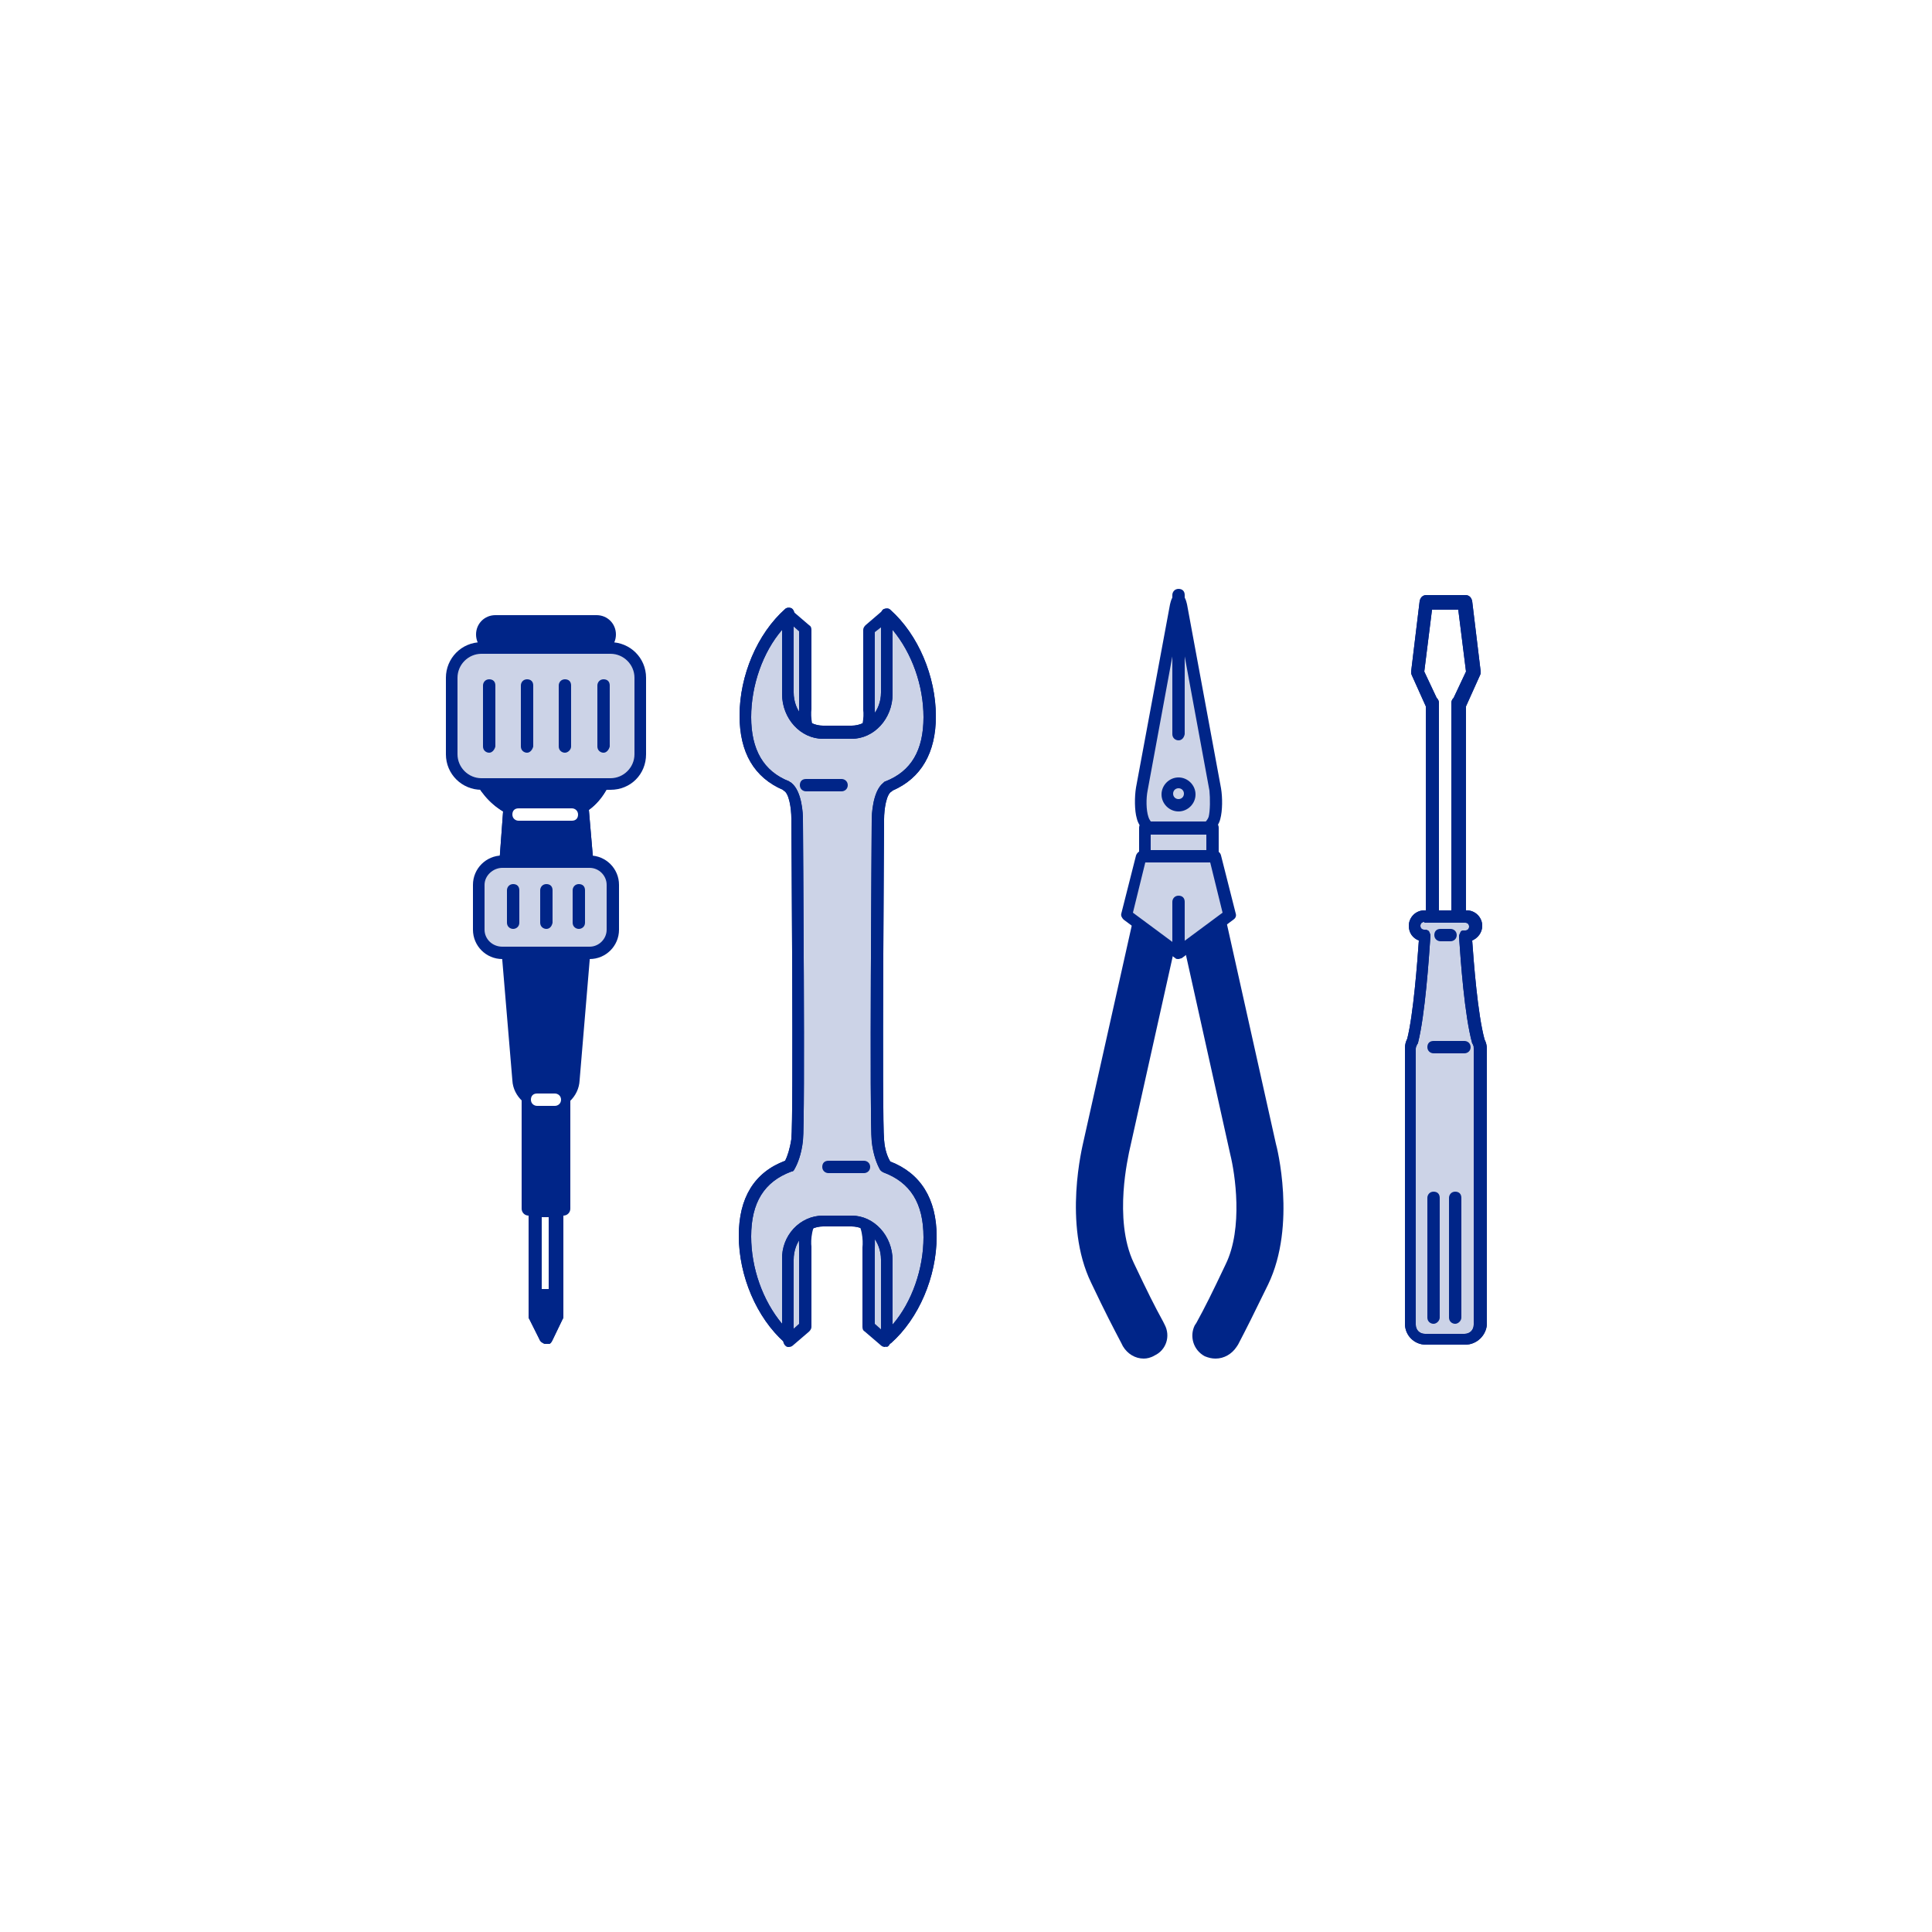 <?xml version="1.0" encoding="utf-8"?>
<!-- Generator: Adobe Illustrator 22.1.0, SVG Export Plug-In . SVG Version: 6.00 Build 0)  -->
<svg version="1.1" id="レイヤー_1" xmlns="http://www.w3.org/2000/svg" xmlns:xlink="http://www.w3.org/1999/xlink" x="0px"
	 y="0px" viewBox="0 0 250 250" style="enable-background:new 0 0 250 250;" xml:space="preserve">
<style type="text/css">
	.st0{fill:#FFFFFF;}
	.st1{fill:#002588;}
	.st2{fill:#CCD3E7;}
	.st3{fill:#FFEBE5;}
</style>
<rect class="st0" width="250" height="250"/>
<g>
	<g>
		<g>
			<g>
				<polygon class="st0" points="72,156.6 70.7,156.6 70.7,156.6 69.3,156.6 69.3,170.3 70.7,173 70.7,173 70.7,173 70.7,173 
					70.7,173 72,170.3 				"/>
				<path class="st1" d="M70.7,173.9c-0.1,0-0.1,0-0.2,0c-0.3-0.1-0.6-0.3-0.7-0.6l-1.3-2.6c-0.1-0.1-0.1-0.3-0.1-0.4v-13.7
					c0-0.5,0.4-0.9,0.9-0.9H72c0.5,0,0.9,0.4,0.9,0.9v13.7c0,0.1,0,0.3-0.1,0.4l-1.3,2.7c-0.1,0.2-0.2,0.4-0.4,0.5
					C70.9,173.9,70.8,173.9,70.7,173.9z M70.2,170.1l0.4,0.9l0.4-0.9v-12.6h-0.9V170.1z"/>
			</g>
			<g>
				<rect x="68.4" y="139.9" class="st1" width="4.5" height="16.5"/>
				<path class="st1" d="M72.9,157.3h-4.5c-0.5,0-0.9-0.4-0.9-0.9v-16.5c0-0.5,0.4-0.9,0.9-0.9h4.5c0.5,0,0.9,0.4,0.9,0.9v16.5
					C73.8,156.9,73.4,157.3,72.9,157.3z M69.3,155.5H72v-14.7h-2.7V155.5z"/>
			</g>
			<g>
				<path class="st1" d="M73.5,119.7c-1.4,0.5-3.7,0.5-5.3,0c-1.5-0.5-2.7,0.4-2.5,2l1.5,17.9c0.1,1.6,1.6,3,3.2,3H71
					c1.7,0,3.1-1.3,3.2-3l1.5-17.9C75.8,120.1,74.8,119.2,73.5,119.7z"/>
				<path class="st1" d="M71,143.6h-0.6c-2.1,0-4-1.7-4.1-3.8l-1.5-17.9c-0.1-1.1,0.3-2.1,1-2.6c0.7-0.6,1.7-0.7,2.7-0.3
					c1.3,0.4,3.5,0.5,4.6,0l0,0c0.9-0.3,1.8-0.3,2.4,0.2c0.7,0.6,1.1,1.5,1,2.7l-1.5,17.9C74.9,141.9,73.1,143.6,71,143.6z
					 M67.4,120.5c-0.2,0-0.4,0.1-0.5,0.2c-0.2,0.2-0.4,0.6-0.3,1.1l1.5,17.9c0.1,1.2,1.2,2.2,2.3,2.2H71c1.2,0,2.2-1,2.3-2.2
					l1.5-17.9c0.1-0.6-0.1-1-0.3-1.1c-0.2-0.1-0.5-0.1-0.7,0l0,0c-1.6,0.6-4.1,0.6-5.9,0C67.7,120.5,67.5,120.5,67.4,120.5z"/>
			</g>
			<g>
				<g>
					<g>
						<path class="st1" d="M79.4,92.7c0-7.1-1.6-11.7-8.8-11.7c-7.1,0-10.1,4.5-10.1,11.7c0,5.3,1.7,9.9,5.5,11.9l-0.6,7.4h10.4
							l-0.6-7.4l-0.2,0C78.5,102.5,79.4,98,79.4,92.7z"/>
						<path class="st1" d="M79.4,92.7c0-7.1-1.6-11.7-8.8-11.7c-7.1,0-10.1,4.5-10.1,11.7c0,5.3,1.7,9.9,5.5,11.9l-0.6,7.4h10.4
							l-0.6-7.4l-0.2,0C78.5,102.5,79.4,98,79.4,92.7z"/>
					</g>
				</g>
				<g>
					<g>
						<path class="st1" d="M75.9,112.8H65.5c-0.3,0-0.5-0.1-0.7-0.3s-0.3-0.4-0.2-0.7l0.5-6.8c-3.5-2.1-5.5-6.5-5.5-12.4
							c0-8.1,3.9-12.6,11-12.6c8.5,0,9.7,6.4,9.7,12.6c0,4-0.4,9.5-4.1,12.2l0.6,7c0,0.3-0.1,0.5-0.2,0.7S76.1,112.8,75.9,112.8z
							 M66.5,111h8.4l-0.5-6c-0.1-0.1-0.1-0.2-0.2-0.3c-0.1-0.4,0-0.8,0.4-1.1c2.6-1.5,3.9-5,3.9-11c0-7.8-2.1-10.8-7.9-10.8
							c-6.1,0-9.2,3.6-9.2,10.8c0,5.5,1.8,9.4,5,11c0.3,0.2,0.5,0.5,0.5,0.9L66.5,111z"/>
						<path class="st1" d="M75.9,112.8H65.5c-0.3,0-0.5-0.1-0.7-0.3s-0.3-0.4-0.2-0.7l0.5-6.8c-3.5-2.1-5.5-6.5-5.5-12.4
							c0-8.1,3.9-12.6,11-12.6c8.5,0,9.7,6.4,9.7,12.6c0,4-0.4,9.5-4.1,12.2l0.6,7c0,0.3-0.1,0.5-0.2,0.7S76.1,112.8,75.9,112.8z
							 M66.5,111h8.4l-0.5-6c-0.1-0.1-0.1-0.2-0.2-0.3c-0.1-0.4,0-0.8,0.4-1.1c2.6-1.5,3.9-5,3.9-11c0-7.8-2.1-10.8-7.9-10.8
							c-6.1,0-9.2,3.6-9.2,10.8c0,5.5,1.8,9.4,5,11c0.3,0.2,0.5,0.5,0.5,0.9L66.5,111z"/>
					</g>
				</g>
			</g>
			<g>
				<path class="st2" d="M76.3,123.3H65c-1.7,0-3-1.3-3-3v-5.8c0-1.7,1.3-3,3-3h11.3c1.7,0,3,1.3,3,3v5.8
					C79.3,122,78,123.3,76.3,123.3z"/>
				<path class="st1" d="M76.3,124.1H65c-2.1,0-3.8-1.7-3.8-3.8v-5.8c0-2.1,1.7-3.8,3.8-3.8h11.3c2.1,0,3.8,1.7,3.8,3.8v5.8
					C80.1,122.4,78.4,124.1,76.3,124.1z M65,112.3c-1.2,0-2.3,1-2.3,2.2v5.8c0,1.2,1,2.2,2.3,2.2h11.3c1.2,0,2.2-1,2.2-2.2v-5.8
					c0-1.2-1-2.2-2.2-2.2H65z"/>
			</g>
			<g>
				<path class="st2" d="M79,101.5H62.3c-2.1,0-3.8-1.7-3.8-3.8v-9.9c0-2.1,1.7-3.8,3.8-3.8H79c2.1,0,3.8,1.7,3.8,3.8v9.9
					C82.9,99.7,81.1,101.5,79,101.5z"/>
				<path class="st1" d="M79,102.2H62.3c-2.5,0-4.6-2-4.6-4.6v-9.9c0-2.5,2-4.6,4.6-4.6H79c2.5,0,4.6,2,4.6,4.6v9.9
					C83.6,100.2,81.6,102.2,79,102.2z M62.3,84.6c-1.7,0-3.1,1.4-3.1,3.1v9.9c0,1.7,1.4,3.1,3.1,3.1H79c1.7,0,3.1-1.4,3.1-3.1v-9.9
					c0-1.7-1.4-3.1-3.1-3.1H62.3z"/>
			</g>
			<g>
				<path class="st1" d="M77.2,83.8H64.1c-1,0-1.7-0.8-1.7-1.7l0,0c0-1,0.8-1.7,1.7-1.7h13.1c1,0,1.7,0.8,1.7,1.7l0,0
					C78.9,83,78.1,83.8,77.2,83.8z"/>
				<path class="st1" d="M77.2,84.6H64.1c-1.4,0-2.5-1.1-2.5-2.5s1.1-2.5,2.5-2.5h13.1c1.4,0,2.5,1.1,2.5,2.5S78.6,84.6,77.2,84.6z
					 M64.1,81.1c-0.5,0-0.9,0.4-0.9,0.9s0.4,0.9,0.9,0.9h13.1c0.5,0,0.9-0.4,0.9-0.9s-0.4-0.9-0.9-0.9H64.1z"/>
			</g>
			<g>
				<line class="st3" x1="68.8" y1="104.5" x2="73.3" y2="104.5"/>
				<path class="st1" d="M73.3,105.4h-4.4c-0.5,0-0.9-0.4-0.9-0.9s0.4-0.9,0.9-0.9h4.4c0.5,0,0.9,0.4,0.9,0.9S73.8,105.4,73.3,105.4
					z"/>
			</g>
			<g>
				<g>
					<polygon class="st1" points="69.3,167.7 69.3,170.3 70.7,173 70.7,173 70.7,173 70.7,173 70.7,173 72,170.3 72,167.7 					"/>
					<path class="st1" d="M70.7,173.9c-0.1,0-0.1,0-0.2,0c-0.3-0.1-0.6-0.3-0.7-0.6l-1.3-2.6c-0.1-0.1-0.1-0.3-0.1-0.4v-2.6
						c0-0.5,0.4-0.9,0.9-0.9H72c0.5,0,0.9,0.4,0.9,0.9v2.6c0,0.1,0,0.3-0.1,0.4l-1.3,2.7c-0.1,0.2-0.2,0.4-0.4,0.5
						C70.9,173.9,70.8,173.9,70.7,173.9z M70.2,170.1l0.4,0.9l0.4-0.9v-1.5h-0.9V170.1z"/>
				</g>
			</g>
			<g>
				<g>
					<path class="st1" d="M66.4,120.2c-0.4,0-0.8-0.3-0.8-0.8v-4.2c0-0.4,0.3-0.8,0.8-0.8s0.8,0.3,0.8,0.8v4.2
						C67.2,119.9,66.8,120.2,66.4,120.2z"/>
				</g>
				<g>
					<path class="st1" d="M70.7,120.2c-0.4,0-0.8-0.3-0.8-0.8v-4.2c0-0.4,0.3-0.8,0.8-0.8s0.8,0.3,0.8,0.8v4.2
						C71.4,119.9,71.1,120.2,70.7,120.2z"/>
				</g>
				<g>
					<path class="st1" d="M74.9,120.2c-0.4,0-0.8-0.3-0.8-0.8v-4.2c0-0.4,0.3-0.8,0.8-0.8s0.8,0.3,0.8,0.8v4.2
						C75.7,119.9,75.3,120.2,74.9,120.2z"/>
				</g>
			</g>
			<g>
				<g>
					<path class="st1" d="M63.3,97.4c-0.4,0-0.8-0.3-0.8-0.8v-7.9c0-0.4,0.3-0.8,0.8-0.8s0.8,0.3,0.8,0.8v7.9
						C64,97,63.7,97.4,63.3,97.4z"/>
				</g>
				<g>
					<path class="st1" d="M68.2,97.4c-0.4,0-0.8-0.3-0.8-0.8v-7.9c0-0.4,0.3-0.8,0.8-0.8s0.8,0.3,0.8,0.8v7.9
						C68.9,97,68.6,97.4,68.2,97.4z"/>
				</g>
				<g>
					<path class="st1" d="M78.1,97.4c-0.4,0-0.8-0.3-0.8-0.8v-7.9c0-0.4,0.3-0.8,0.8-0.8s0.8,0.3,0.8,0.8v7.9
						C78.8,97,78.5,97.4,78.1,97.4z"/>
				</g>
				<g>
					<path class="st1" d="M73.1,97.4c-0.4,0-0.8-0.3-0.8-0.8v-7.9c0-0.4,0.3-0.8,0.8-0.8s0.8,0.3,0.8,0.8v7.9
						C73.9,97,73.5,97.4,73.1,97.4z"/>
				</g>
			</g>
			<g>
				<path class="st0" d="M74,106.2h-6.9c-0.4,0-0.8-0.3-0.8-0.8s0.3-0.8,0.8-0.8H74c0.4,0,0.8,0.3,0.8,0.8S74.5,106.2,74,106.2z"/>
			</g>
			<g>
				<path class="st0" d="M71.8,143.1h-2.3c-0.4,0-0.8-0.3-0.8-0.8s0.3-0.8,0.8-0.8h2.3c0.4,0,0.8,0.3,0.8,0.8S72.2,143.1,71.8,143.1
					z"/>
			</g>
		</g>
		<g>
			<g>
				<g>
					<path class="st2" d="M114.5,79.6l-2.1,1.8v10.3c0,0,0.6,7.5-6.3,3.5l5.2,1.2l5.5-0.4l0.4-5.5L114.5,79.6z"/>
					<path class="st1" d="M111.4,97.2c-0.1,0-0.1,0-0.2,0l-0.6-0.1c-1.3,0.4-2.9,0-4.8-1.1c-0.3-0.2-0.5-0.6-0.3-0.9
						c0.1-0.3,0.5-0.5,0.9-0.5l4.1,1c0,0,0.1,0,0.1-0.1c1.1-0.7,1.2-2.9,1.1-3.6l0-10.4c0-0.2,0.1-0.4,0.3-0.6l2.1-1.8
						c0.2-0.2,0.5-0.2,0.7-0.2c0.3,0.1,0.4,0.3,0.5,0.5l2.7,11c0,0.1,0,0.1,0,0.2l-0.4,5.5c0,0.4-0.3,0.7-0.7,0.7L111.4,97.2
						C111.4,97.2,111.4,97.2,111.4,97.2z M113.2,81.8v10c0,0.1,0.2,2.3-0.8,3.9l3.7-0.2l0.3-4.7l-2.3-9.7L113.2,81.8z"/>
				</g>
				<g>
					<path class="st2" d="M102.1,79.6l2.1,1.8v10.3c0,0-0.6,7.5,6.3,3.5l-5.2,1.2l-5.5-0.4l-0.4-5.5L102.1,79.6z"/>
					<path class="st1" d="M105.3,97.2C105.2,97.2,105.2,97.2,105.3,97.2l-5.5-0.4c-0.4,0-0.7-0.3-0.7-0.7l-0.4-5.5
						c0-0.1,0-0.2,0-0.2l2.7-11c0.1-0.3,0.3-0.5,0.5-0.5c0.3-0.1,0.5,0,0.7,0.2l2.1,1.8c0.2,0.1,0.3,0.3,0.3,0.6v10.3
						c-0.1,0.8,0,3,1.1,3.7c0,0,0.1,0,0.1,0.1l4.1-1c0.4-0.1,0.7,0.1,0.9,0.5c0.1,0.3,0,0.7-0.3,0.9c-1.9,1.1-3.5,1.5-4.8,1.1
						l-0.6,0.1C105.4,97.2,105.3,97.2,105.3,97.2z M100.5,95.4l3.7,0.2c-1-1.6-0.8-3.8-0.8-4l0-9.9l-0.9-0.8l-2.3,9.7L100.5,95.4z"
						/>
				</g>
			</g>
			<g>
				<g>
					<path class="st2" d="M114.5,173.5l-2.1-1.8v-10.3c0,0,0.6-7.5-6.3-3.5l5.2-1.2l5.5,0.4l0.4,5.5L114.5,173.5z"/>
					<path class="st1" d="M114.5,174.3c-0.2,0-0.4-0.1-0.5-0.2l-2.1-1.8c-0.2-0.1-0.3-0.3-0.3-0.6v-10.3c0.1-0.8,0-3-1.1-3.7
						c0,0-0.1,0-0.1-0.1l-4.1,1c-0.4,0.1-0.7-0.1-0.9-0.5c-0.1-0.3,0-0.7,0.3-0.9c1.9-1.1,3.5-1.5,4.8-1.1l0.6-0.1
						c0.1,0,0.1,0,0.2,0l5.5,0.4c0.4,0,0.7,0.3,0.7,0.7l0.4,5.5c0,0.1,0,0.2,0,0.2l-2.7,11c-0.1,0.3-0.3,0.5-0.5,0.5
						C114.7,174.2,114.6,174.3,114.5,174.3z M113.2,171.3l0.9,0.8l2.3-9.7l-0.3-4.7l-3.7-0.2c1,1.6,0.8,3.8,0.8,4L113.2,171.3z"/>
				</g>
				<g>
					<path class="st2" d="M102.1,173.5l2.1-1.8v-10.3c0,0-0.6-7.5,6.3-3.5l-5.2-1.2l-5.5,0.4l-0.4,5.5L102.1,173.5z"/>
					<path class="st1" d="M102.1,174.3c-0.1,0-0.2,0-0.2,0c-0.3-0.1-0.4-0.3-0.5-0.5l-2.7-11c0-0.1,0-0.2,0-0.2l0.4-5.5
						c0-0.4,0.3-0.7,0.7-0.7l5.5-0.4c0.1,0,0.1,0,0.2,0l0.6,0.1c1.3-0.4,2.9,0,4.8,1.1c0.3,0.2,0.5,0.6,0.3,0.9
						c-0.1,0.3-0.5,0.5-0.9,0.5l-4.1-1c0,0-0.1,0-0.1,0.1c-1.1,0.7-1.2,2.9-1.1,3.6l0,10.4c0,0.2-0.1,0.4-0.3,0.6l-2.1,1.8
						C102.5,174.2,102.3,174.3,102.1,174.3z M100.2,162.4l2.3,9.7l0.9-0.8v-10c0-0.1-0.2-2.3,0.8-3.9l-3.7,0.2L100.2,162.4z"/>
				</g>
			</g>
			<g>
				<g>
					<g>
						<path class="st2" d="M114.5,151c-0.4-0.6-0.8-1.7-1-3.4c-0.3-2.9,0-41.6,0-41.6s0-3.6,1.4-4.3l-0.1,0c3.2-1.3,5.4-4,5.4-9
							c0-5.1-2.2-10.2-5.6-13.2c0,0.2,0.1,0.5,0.1,0.7v9.5c0,2.8-2.1,5.1-4.6,5.1h-3.7c-2.5,0-4.6-2.3-4.6-5.1v-9.5
							c0-0.2,0-0.5,0.1-0.7c-3.4,3-5.6,8.1-5.6,13.2c0,5,2.1,7.7,5.4,9l-0.1,0c1.4,0.7,1.4,4.3,1.4,4.3s0.3,38.7,0,41.6
							c-0.2,1.7-0.6,2.8-1,3.4c-3.4,1.2-5.7,3.9-5.7,9.1c0,5.1,2.2,10.2,5.6,13.2c0-0.2-0.1-0.5-0.1-0.7v-9.5c0-2.8,2.1-5.1,4.6-5.1
							h3.7c2.5,0,4.6,2.3,4.6,5.1v9.5c0,0.2,0,0.5-0.1,0.7c3.4-3,5.6-8.1,5.6-13.2C120.3,154.9,118,152.2,114.5,151z"/>
						<path class="st2" d="M114.5,151c-0.4-0.6-0.8-1.7-1-3.4c-0.3-2.9,0-41.6,0-41.6s0-3.6,1.4-4.3l-0.1,0c3.2-1.3,5.4-4,5.4-9
							c0-5.1-2.2-10.2-5.6-13.2c0,0.2,0.1,0.5,0.1,0.7v9.5c0,2.8-2.1,5.1-4.6,5.1h-3.7c-2.5,0-4.6-2.3-4.6-5.1v-9.5
							c0-0.2,0-0.5,0.1-0.7c-3.4,3-5.6,8.1-5.6,13.2c0,5,2.1,7.7,5.4,9l-0.1,0c1.4,0.7,1.4,4.3,1.4,4.3s0.3,38.7,0,41.6
							c-0.2,1.7-0.6,2.8-1,3.4c-3.4,1.2-5.7,3.9-5.7,9.1c0,5.1,2.2,10.2,5.6,13.2c0-0.2-0.1-0.5-0.1-0.7v-9.5c0-2.8,2.1-5.1,4.6-5.1
							h3.7c2.5,0,4.6,2.3,4.6,5.1v9.5c0,0.2,0,0.5-0.1,0.7c3.4-3,5.6-8.1,5.6-13.2C120.3,154.9,118,152.2,114.5,151z"/>
					</g>
				</g>
				<g>
					<g>
						<path class="st1" d="M114.7,174c-0.1,0-0.2,0-0.4-0.1c-0.3-0.1-0.4-0.4-0.4-0.8c0-0.3,0.1-0.4,0.1-0.6v-9.5
							c0-2.4-1.7-4.3-3.8-4.3h-3.7c-2.1,0-3.8,1.9-3.8,4.3v9.5c0,0.2,0,0.4,0,0.5c0,0.3-0.1,0.7-0.4,0.8c-0.3,0.1-0.6,0.1-0.8-0.1
							c-3.6-3.2-5.9-8.6-5.9-13.8c0-4.9,2-8.2,6-9.7c0.3-0.6,0.6-1.5,0.8-2.8c0.3-2.8,0-41.1,0-41.5c0-1.3-0.3-3.3-1-3.6
							c0,0-0.1-0.1-0.1-0.1c-3.7-1.6-5.6-4.8-5.6-9.6c0-5.2,2.3-10.6,5.9-13.8c0.2-0.2,0.6-0.2,0.8-0.1s0.4,0.4,0.4,0.8
							c0,0.3-0.1,0.4-0.1,0.6v9.5c0,2.4,1.7,4.3,3.8,4.3h3.7c2.1,0,3.8-1.9,3.8-4.3v-9.5c0-0.2,0-0.4,0-0.5c0-0.3,0.1-0.7,0.4-0.8
							c0.3-0.1,0.6-0.1,0.8,0.1c3.6,3.2,5.9,8.6,5.9,13.8c0,4.7-1.9,8-5.6,9.6c0,0-0.1,0.1-0.1,0.1c-0.7,0.3-1,2.3-1,3.6
							c0,0.4-0.3,38.7,0,41.5c0.1,1.4,0.5,2.3,0.8,2.8c3.9,1.5,6,4.8,6,9.7c0,5.2-2.3,10.6-5.9,13.8C115,174,114.8,174,114.7,174z
							 M106.5,157.3h3.7c2.9,0,5.3,2.6,5.3,5.8v8.3c2.5-2.9,4-7.2,4-11.3c0-4.4-1.7-7.1-5.2-8.4c-0.2-0.1-0.3-0.2-0.4-0.3
							c-0.4-0.7-0.9-1.9-1.1-3.7c-0.3-2.9,0-40.1,0-41.6c0-0.6,0.1-3.7,1.5-4.8c0.1-0.1,0.2-0.2,0.3-0.2c3.3-1.3,4.9-4,4.9-8.3
							c0-4.1-1.5-8.3-4-11.3v8.3c0,3.2-2.4,5.8-5.3,5.8h-3.7c-2.9,0-5.3-2.6-5.3-5.8v-8.3c-2.5,2.9-4,7.2-4,11.3
							c0,4.2,1.6,7,4.9,8.3c0.1,0.1,0.2,0.1,0.3,0.2c1.4,1.1,1.5,4.1,1.5,4.7c0,1.6,0.3,38.8,0,41.6c-0.2,1.8-0.7,3-1.1,3.7
							c-0.1,0.2-0.2,0.3-0.4,0.3c-3.5,1.3-5.2,4-5.2,8.4c0,4.1,1.5,8.3,4,11.3v-8.3C101.1,159.9,103.5,157.3,106.5,157.3z"/>
						<path class="st1" d="M114.7,174c-0.1,0-0.2,0-0.4-0.1c-0.3-0.1-0.4-0.4-0.4-0.8c0-0.3,0.1-0.4,0.1-0.6v-9.5
							c0-2.4-1.7-4.3-3.8-4.3h-3.7c-2.1,0-3.8,1.9-3.8,4.3v9.5c0,0.2,0,0.4,0,0.5c0,0.3-0.1,0.7-0.4,0.8c-0.3,0.1-0.6,0.1-0.8-0.1
							c-3.6-3.2-5.9-8.6-5.9-13.8c0-4.9,2-8.2,6-9.7c0.3-0.6,0.6-1.5,0.8-2.8c0.3-2.8,0-41.1,0-41.5c0-1.3-0.3-3.3-1-3.6
							c0,0-0.1-0.1-0.1-0.1c-3.7-1.6-5.6-4.8-5.6-9.6c0-5.2,2.3-10.6,5.9-13.8c0.2-0.2,0.6-0.2,0.8-0.1s0.4,0.4,0.4,0.8
							c0,0.3-0.1,0.4-0.1,0.6v9.5c0,2.4,1.7,4.3,3.8,4.3h3.7c2.1,0,3.8-1.9,3.8-4.3v-9.5c0-0.2,0-0.4,0-0.5c0-0.3,0.1-0.7,0.4-0.8
							c0.3-0.1,0.6-0.1,0.8,0.1c3.6,3.2,5.9,8.6,5.9,13.8c0,4.7-1.9,8-5.6,9.6c0,0-0.1,0.1-0.1,0.1c-0.7,0.3-1,2.3-1,3.6
							c0,0.4-0.3,38.7,0,41.5c0.1,1.4,0.5,2.3,0.8,2.8c3.9,1.5,6,4.8,6,9.7c0,5.2-2.3,10.6-5.9,13.8C115,174,114.8,174,114.7,174z
							 M106.5,157.3h3.7c2.9,0,5.3,2.6,5.3,5.8v8.3c2.5-2.9,4-7.2,4-11.3c0-4.4-1.7-7.1-5.2-8.4c-0.2-0.1-0.3-0.2-0.4-0.3
							c-0.4-0.7-0.9-1.9-1.1-3.7c-0.3-2.9,0-40.1,0-41.6c0-0.6,0.1-3.7,1.5-4.8c0.1-0.1,0.2-0.2,0.3-0.2c3.3-1.3,4.9-4,4.9-8.3
							c0-4.1-1.5-8.3-4-11.3v8.3c0,3.2-2.4,5.8-5.3,5.8h-3.7c-2.9,0-5.3-2.6-5.3-5.8v-8.3c-2.5,2.9-4,7.2-4,11.3
							c0,4.2,1.6,7,4.9,8.3c0.1,0.1,0.2,0.1,0.3,0.2c1.4,1.1,1.5,4.1,1.5,4.7c0,1.6,0.3,38.8,0,41.6c-0.2,1.8-0.7,3-1.1,3.7
							c-0.1,0.2-0.2,0.3-0.4,0.3c-3.5,1.3-5.2,4-5.2,8.4c0,4.1,1.5,8.3,4,11.3v-8.3C101.1,159.9,103.5,157.3,106.5,157.3z"/>
					</g>
				</g>
			</g>
			<g>
				<line class="st2" x1="108.9" y1="101.7" x2="104.3" y2="101.7"/>
				<path class="st1" d="M108.9,102.4h-4.6c-0.4,0-0.8-0.3-0.8-0.8s0.3-0.8,0.8-0.8h4.6c0.4,0,0.8,0.3,0.8,0.8
					S109.3,102.4,108.9,102.4z"/>
			</g>
			<g>
				<line class="st2" x1="111.8" y1="151" x2="107.2" y2="151"/>
				<path class="st1" d="M111.8,151.8h-4.6c-0.4,0-0.8-0.3-0.8-0.8s0.3-0.8,0.8-0.8h4.6c0.4,0,0.8,0.3,0.8,0.8
					S112.2,151.8,111.8,151.8z"/>
			</g>
		</g>
		<g>
			<g>
				<path class="st2" d="M152.9,78.5c-0.2-1.1-0.5-1.1-0.7,0l-4.4,23.7c-0.2,1.1-0.2,2.7,0.1,3.7c0.2,0.9,1.3,1.9,2.4,2.1l0.3,0.1
					c1.1,0.2,2.8,0.2,3.9,0l0.3-0.1c1.1-0.2,2.2-1.2,2.4-2.1c0.2-0.9,0.3-2.6,0.1-3.7L152.9,78.5z"/>
				<path class="st1" d="M152.5,108.9c-0.8,0-1.5-0.1-2.1-0.2l-0.3-0.1c-1.4-0.3-2.7-1.4-3-2.7c-0.3-1-0.3-2.8-0.1-4l4.4-23.7
					c0.1-0.4,0.3-1.4,1.1-1.4s1,1,1.1,1.4L158,102c0.2,1.2,0.2,2.9-0.1,4c-0.3,1.2-1.6,2.4-3,2.7l-0.3,0.1
					C154,108.9,153.2,108.9,152.5,108.9z M152.5,80.6l-4,21.7c-0.2,1-0.2,2.5,0.1,3.4c0.2,0.7,1,1.4,1.8,1.5l0.3,0.1
					c1,0.2,2.6,0.2,3.6,0l0.3-0.1c0.8-0.2,1.6-0.9,1.8-1.5c0.2-0.8,0.2-2.4,0.1-3.4L152.5,80.6z"/>
			</g>
			<g>
				<path class="st1" d="M148,175.8c-1.1,0-2.1-0.6-2.7-1.6l-0.2-0.4c-1.1-2.1-2-3.8-3.9-7.8c-3.7-7.6-1.1-17.8-1-18.3l6.6-29.5
					c0.4-1.6,2-2.6,3.6-2.3c1.6,0.4,2.6,2,2.3,3.6l-6.6,29.6c0,0.2-2.1,8.6,0.6,14.3c1.8,3.8,2.7,5.6,3.8,7.6l0.2,0.4
					c0.8,1.5,0.2,3.3-1.3,4C148.9,175.7,148.4,175.8,148,175.8z"/>
			</g>
			<g>
				<path class="st1" d="M157.3,175.8c-0.5,0-0.9-0.1-1.4-0.3c-1.5-0.8-2-2.6-1.3-4l0.2-0.3c1.1-2,2-3.8,3.8-7.6
					c2.3-4.7,1.2-11.8,0.6-14.2l-6.6-29.7c-0.4-1.6,0.7-3.2,2.3-3.6c1.6-0.4,3.2,0.7,3.6,2.3l6.6,29.6c0.1,0.3,2.7,10.5-1,18.2
					c-1.9,3.9-2.8,5.7-3.9,7.8l-0.2,0.3C159.4,175.2,158.4,175.8,157.3,175.8z"/>
			</g>
			<g>
				<polygon class="st2" points="157.3,110.9 152.5,110.9 147.7,110.9 145.8,118.4 152.5,123.3 159.2,118.4 				"/>
				<path class="st1" d="M152.5,124.1c-0.2,0-0.3,0-0.4-0.1l-6.7-5c-0.2-0.2-0.4-0.5-0.3-0.8l1.9-7.5c0.1-0.3,0.4-0.6,0.7-0.6h9.6
					c0.3,0,0.6,0.2,0.7,0.6l1.9,7.5c0.1,0.3,0,0.6-0.3,0.8l-6.7,5C152.8,124,152.6,124.1,152.5,124.1z M146.6,118.1l5.8,4.3l5.8-4.3
					l-1.6-6.5h-8.4L146.6,118.1z"/>
			</g>
			<g>
				<rect x="148.1" y="107.2" class="st2" width="8.7" height="3.6"/>
				<path class="st1" d="M156.9,111.5h-8.7c-0.4,0-0.8-0.3-0.8-0.8v-3.6c0-0.4,0.3-0.8,0.8-0.8h8.7c0.4,0,0.8,0.3,0.8,0.8v3.6
					C157.6,111.2,157.3,111.5,156.9,111.5z M148.9,110h7.2V108h-7.2V110z"/>
			</g>
			<g>
				<line class="st2" x1="152.5" y1="116.7" x2="152.5" y2="122.9"/>
				<path class="st1" d="M152.5,123.7c-0.4,0-0.8-0.3-0.8-0.8v-6.2c0-0.4,0.3-0.8,0.8-0.8s0.8,0.3,0.8,0.8v6.2
					C153.2,123.3,152.9,123.7,152.5,123.7z"/>
			</g>
			<g>
				<line class="st2" x1="152.5" y1="77" x2="152.5" y2="95.1"/>
				<path class="st1" d="M152.5,95.8c-0.4,0-0.8-0.3-0.8-0.8V77c0-0.4,0.3-0.8,0.8-0.8s0.8,0.3,0.8,0.8v18
					C153.2,95.5,152.9,95.8,152.5,95.8z"/>
			</g>
			<g>
				<circle class="st2" cx="152.5" cy="102.8" r="1.5"/>
				<path class="st1" d="M152.5,105c-1.2,0-2.2-1-2.2-2.2s1-2.2,2.2-2.2s2.2,1,2.2,2.2S153.7,105,152.5,105z M152.5,102
					c-0.4,0-0.7,0.3-0.7,0.7s0.3,0.7,0.7,0.7s0.7-0.3,0.7-0.7S152.9,102,152.5,102z"/>
			</g>
		</g>
		<g>
			<g>
				<g>
					<g>
						<polygon class="st0" points="190.6,87 189.5,77.9 184.6,77.9 183.5,87 185.3,91 185.4,91 185.4,127.9 188.7,127.9 188.7,91 
							188.8,91 						"/>
						<polygon class="st0" points="190.6,87 189.5,77.9 184.6,77.9 183.5,87 185.3,91 185.4,91 185.4,127.9 188.7,127.9 188.7,91 
							188.8,91 						"/>
					</g>
				</g>
				<g>
					<g>
						<path class="st1" d="M188.7,128.8h-3.3c-0.5,0-0.9-0.4-0.9-0.9V91.4c0,0,0,0,0,0l-1.8-4c-0.1-0.2-0.1-0.3-0.1-0.5l1.1-9.1
							c0.1-0.5,0.4-0.8,0.9-0.8h5c0.5,0,0.8,0.3,0.9,0.8l1.1,9.1c0,0.2,0,0.3-0.1,0.5l-1.8,4c0,0,0,0,0,0v36.5
							C189.6,128.4,189.2,128.8,188.7,128.8z M186.3,127h1.5V91c0-0.3,0.1-0.5,0.3-0.7l1.6-3.4l-1-8h-3.4l-1,8l1.6,3.4
							c0.2,0.2,0.3,0.4,0.3,0.7V127z"/>
						<path class="st1" d="M188.7,128.8h-3.3c-0.5,0-0.9-0.4-0.9-0.9V91.4c0,0,0,0,0,0l-1.8-4c-0.1-0.2-0.1-0.3-0.1-0.5l1.1-9.1
							c0.1-0.5,0.4-0.8,0.9-0.8h5c0.5,0,0.8,0.3,0.9,0.8l1.1,9.1c0,0.2,0,0.3-0.1,0.5l-1.8,4c0,0,0,0,0,0v36.5
							C189.6,128.4,189.2,128.8,188.7,128.8z M186.3,127h1.5V91c0-0.3,0.1-0.5,0.3-0.7l1.6-3.4l-1-8h-3.4l-1,8l1.6,3.4
							c0.2,0.2,0.3,0.4,0.3,0.7V127z"/>
					</g>
				</g>
			</g>
			<g>
				<path class="st1" d="M189.4,121.7H187c-0.4,0-0.8-0.3-0.8-0.8s0.3-0.8,0.8-0.8h2.4c0.4,0,0.8,0.3,0.8,0.8
					S189.8,121.7,189.4,121.7z"/>
			</g>
			<g>
				<g>
					<g>
						<g>
							<path class="st2" d="M191.3,134.7c-1-3.5-1.5-11-1.6-13.7h0.1c0.7,0,1.3-0.6,1.3-1.3c0-0.7-0.6-1.3-1.3-1.3h-5.5
								c-0.7,0-1.3,0.6-1.3,1.3c0,0.7,0.6,1.3,1.3,1.3h0.1c-0.2,2.7-0.7,10.1-1.6,13.6c-0.2,0.3-0.3,0.6-0.3,0.9v35.7
								c0,1.1,0.9,1.9,1.9,1.9h5.1c1.1,0,1.9-0.9,1.9-1.9v-35.7C191.5,135.3,191.4,135,191.3,134.7z"/>
							<path class="st2" d="M191.3,134.7c-1-3.5-1.5-11-1.6-13.7h0.1c0.7,0,1.3-0.6,1.3-1.3c0-0.7-0.6-1.3-1.3-1.3h-5.5
								c-0.7,0-1.3,0.6-1.3,1.3c0,0.7,0.6,1.3,1.3,1.3h0.1c-0.2,2.7-0.7,10.1-1.6,13.6c-0.2,0.3-0.3,0.6-0.3,0.9v35.7
								c0,1.1,0.9,1.9,1.9,1.9h5.1c1.1,0,1.9-0.9,1.9-1.9v-35.7C191.5,135.3,191.4,135,191.3,134.7z"/>
						</g>
					</g>
					<g>
						<g>
							<path class="st1" d="M189.6,174h-5.1c-1.5,0-2.7-1.2-2.7-2.7v-35.7c0-0.4,0.1-0.8,0.3-1.2c0.8-3.2,1.3-9.9,1.5-12.7
								c-0.8-0.3-1.3-1-1.3-1.9c0-1.1,0.9-2,2-2h5.5c1.1,0,2,0.9,2,2c0,0.9-0.6,1.6-1.3,1.9c0.2,2.8,0.7,9.5,1.6,12.8
								c0.2,0.4,0.3,0.8,0.3,1.2v35.7C192.3,172.8,191.1,174,189.6,174z M184.3,119.3c-0.3,0-0.5,0.2-0.5,0.5c0,0.3,0.2,0.5,0.5,0.5
								h0.1c0.2,0,0.4,0.1,0.5,0.2c0.1,0.2,0.2,0.4,0.2,0.6c-0.2,3-0.7,10.2-1.6,13.8c0,0.1,0,0.1-0.1,0.2c-0.1,0.2-0.2,0.4-0.2,0.6
								v35.7c0,0.7,0.5,1.2,1.2,1.2h5.1c0.7,0,1.2-0.5,1.2-1.2v-35.7c0-0.2,0-0.4-0.1-0.5c0,0,0-0.1-0.1-0.2
								c-1-3.6-1.5-10.8-1.7-13.8c0-0.2,0.1-0.4,0.2-0.6s0.3-0.2,0.5-0.2h0.1c0.3,0,0.5-0.2,0.5-0.5s-0.2-0.5-0.5-0.5H184.3z"/>
							<path class="st1" d="M189.6,174h-5.1c-1.5,0-2.7-1.2-2.7-2.7v-35.7c0-0.4,0.1-0.8,0.3-1.2c0.8-3.2,1.3-9.9,1.5-12.7
								c-0.8-0.3-1.3-1-1.3-1.9c0-1.1,0.9-2,2-2h5.5c1.1,0,2,0.9,2,2c0,0.9-0.6,1.6-1.3,1.9c0.2,2.8,0.7,9.5,1.6,12.8
								c0.2,0.4,0.3,0.8,0.3,1.2v35.7C192.3,172.8,191.1,174,189.6,174z M184.3,119.3c-0.3,0-0.5,0.2-0.5,0.5c0,0.3,0.2,0.5,0.5,0.5
								h0.1c0.2,0,0.4,0.1,0.5,0.2c0.1,0.2,0.2,0.4,0.2,0.6c-0.2,3-0.7,10.2-1.6,13.8c0,0.1,0,0.1-0.1,0.2c-0.1,0.2-0.2,0.4-0.2,0.6
								v35.7c0,0.7,0.5,1.2,1.2,1.2h5.1c0.7,0,1.2-0.5,1.2-1.2v-35.7c0-0.2,0-0.4-0.1-0.5c0,0,0-0.1-0.1-0.2
								c-1-3.6-1.5-10.8-1.7-13.8c0-0.2,0.1-0.4,0.2-0.6s0.3-0.2,0.5-0.2h0.1c0.3,0,0.5-0.2,0.5-0.5s-0.2-0.5-0.5-0.5H184.3z"/>
						</g>
					</g>
				</g>
				<g>
					<path class="st1" d="M189.5,136.3h-4c-0.4,0-0.8-0.3-0.8-0.8s0.3-0.8,0.8-0.8h4c0.4,0,0.8,0.3,0.8,0.8S189.9,136.3,189.5,136.3
						z"/>
				</g>
			</g>
			<g>
				<line class="st2" x1="186.4" y1="121.1" x2="187.7" y2="121.1"/>
				<path class="st1" d="M187.7,121.8h-1.3c-0.4,0-0.8-0.3-0.8-0.8s0.3-0.8,0.8-0.8h1.3c0.4,0,0.8,0.3,0.8,0.8
					S188.1,121.8,187.7,121.8z"/>
			</g>
			<g>
				<path class="st1" d="M185.5,171.3c-0.4,0-0.8-0.3-0.8-0.8V155c0-0.4,0.3-0.8,0.8-0.8s0.8,0.3,0.8,0.8v15.5
					C186.3,170.9,185.9,171.3,185.5,171.3z"/>
			</g>
			<g>
				<path class="st1" d="M188.3,171.3c-0.4,0-0.8-0.3-0.8-0.8V155c0-0.4,0.3-0.8,0.8-0.8s0.8,0.3,0.8,0.8v15.5
					C189.1,170.9,188.7,171.3,188.3,171.3z"/>
			</g>
		</g>
	</g>
</g>
</svg>
